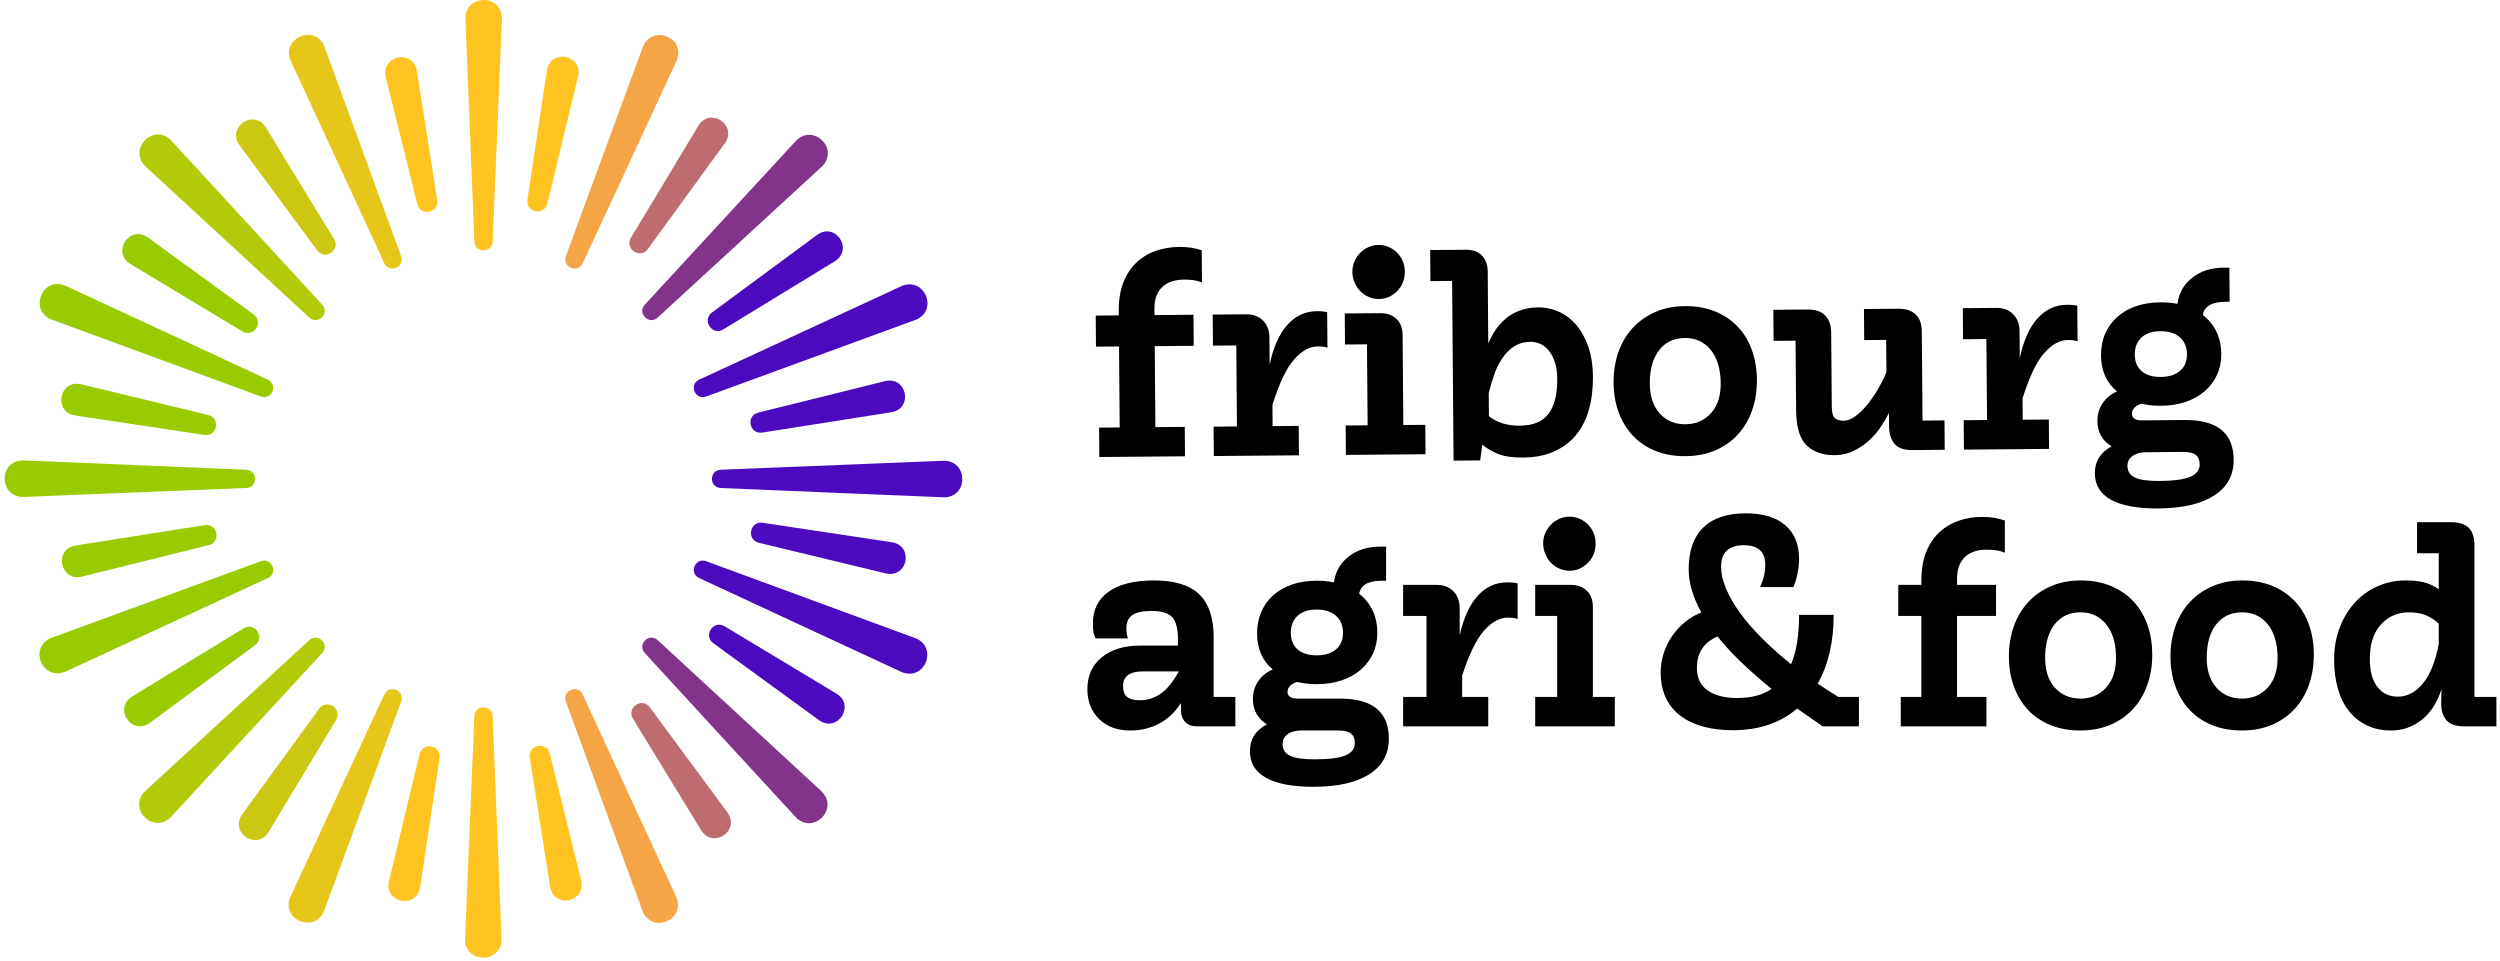 <?xml version="1.0" encoding="UTF-8"?>
<svg width="393px" height="151px" viewBox="0 0 393 151" version="1.1" xmlns="http://www.w3.org/2000/svg" xmlns:xlink="http://www.w3.org/1999/xlink">
    <title>Group 108</title>
    <g id="Desktop" stroke="none" stroke-width="1" fill="none" fill-rule="evenodd">
        <g id="Homepage-Copy-3" transform="translate(-638, -255)">
            <g id="Fribourg-AgriFood_Logo_rvb" transform="translate(518, 255)">
                <g id="Group-108" transform="translate(120.73, 0)">
                    <path d="M76.708,112.545 L78.119,147.59 C78.179,151.377 72.619,151.616 72.369,147.822 C72.35,147.603 73.842,112.779 73.843,112.542 C73.94,110.743 76.61,110.733 76.708,112.545" id="Fill-10" fill="#FFC421"></path>
                    <path d="M73.843,38.007 L72.432,2.962 C72.373,-0.825 77.932,-1.065 78.182,2.73 C78.201,2.949 76.709,37.773 76.708,38.01 C76.612,39.809 73.942,39.819 73.843,38.007" id="Fill-12" fill="#FFC421"></path>
                    <path d="M90.861,109.16 L105.576,140.997 C107.08,144.473 102.035,146.822 100.352,143.412 C100.251,143.218 88.304,110.473 88.213,110.253 C87.614,108.554 90.077,107.523 90.861,109.16" id="Fill-14" fill="#F6A546"></path>
                    <path d="M59.69,41.392 L44.975,9.554 C43.471,6.079 48.516,3.73 50.199,7.14 C50.3,7.334 62.247,40.079 62.338,40.298 C62.937,41.997 60.474,43.029 59.69,41.392" id="Fill-16" fill="#E6C619"></path>
                    <path d="M102.642,100.616 L128.421,124.399 C131.14,127.034 127.378,131.135 124.518,128.628 C124.35,128.488 100.782,102.808 100.614,102.64 C99.41,101.299 101.292,99.404 102.642,100.616" id="Fill-18" fill="#82338A"></path>
                    <path d="M47.91,49.936 L22.131,26.153 C19.412,23.518 23.174,19.417 26.034,21.923 C26.202,22.064 49.77,47.744 49.938,47.912 C51.142,49.253 49.26,51.148 47.91,49.936" id="Fill-20" fill="#B3CA08"></path>
                    <path d="M110.256,88.215 L143.174,100.322 C146.695,101.716 144.789,106.945 141.187,105.724 C140.978,105.658 109.376,90.952 109.157,90.861 C107.532,90.083 108.544,87.612 110.256,88.215" id="Fill-22" fill="#4C0ABF"></path>
                    <path d="M40.295,62.337 L7.377,50.23 C3.856,48.836 5.762,43.607 9.364,44.828 C9.573,44.894 41.175,59.6 41.394,59.691 C43.019,60.469 42.007,62.94 40.295,62.337" id="Fill-24" fill="#99CC00"></path>
                    <path d="M112.545,73.844 L147.59,72.433 C151.377,72.373 151.617,77.933 147.822,78.183 C147.603,78.202 112.779,76.709 112.542,76.709 C110.743,76.612 110.733,73.942 112.545,73.844" id="Fill-26" fill="#4C0ABF"></path>
                    <path d="M38.007,76.709 L2.962,78.12 C-0.825,78.18 -1.064,72.62 2.73,72.37 C2.949,72.351 37.773,73.844 38.01,73.844 C39.809,73.941 39.819,76.611 38.007,76.709" id="Fill-28" fill="#99CC00"></path>
                    <path d="M109.159,59.69 L140.996,44.975 C144.472,43.471 146.821,48.516 143.411,50.199 C143.217,50.3 110.472,62.247 110.253,62.338 C108.553,62.937 107.522,60.474 109.159,59.69" id="Fill-30" fill="#4C0ABF"></path>
                    <path d="M41.392,90.862 L9.555,105.577 C6.079,107.081 3.73,102.036 7.14,100.353 C7.334,100.252 40.079,88.305 40.298,88.214 C41.997,87.615 43.029,90.078 41.392,90.862" id="Fill-32" fill="#99CC00"></path>
                    <path d="M100.616,47.91 L124.399,22.131 C127.034,19.412 131.135,23.174 128.629,26.034 C128.488,26.202 102.808,49.77 102.64,49.938 C101.299,51.142 99.404,49.26 100.616,47.91" id="Fill-34" fill="#82338A"></path>
                    <path d="M49.935,102.642 L26.152,128.421 C23.517,131.14 19.416,127.378 21.922,124.518 C22.063,124.35 47.743,100.782 47.911,100.614 C49.252,99.41 51.147,101.291 49.935,102.642" id="Fill-36" fill="#B3CA08"></path>
                    <path d="M88.214,40.296 L100.321,7.378 C101.715,3.857 106.944,5.763 105.723,9.365 C105.657,9.574 90.951,41.176 90.86,41.395 C90.082,43.02 87.611,42.008 88.214,40.296" id="Fill-38" fill="#F6A546"></path>
                    <path d="M62.337,110.256 L50.229,143.174 C48.836,146.695 43.607,144.789 44.828,141.187 C44.894,140.978 59.6,109.376 59.691,109.157 C60.469,107.532 62.94,108.544 62.337,110.256" id="Fill-40" fill="#E6C619"></path>
                    <path d="M64.866,32.11 L59.893,12.079 C59.168,8.719 64.152,7.701 64.794,11.088 C64.794,11.088 68.002,31.475 68.002,31.475 C68.29,33.47 65.378,34.06 64.866,32.11" id="Fill-42" fill="#FFC421"></path>
                    <path d="M85.685,118.442 L90.657,138.473 C91.383,141.833 86.399,142.851 85.757,139.464 C85.757,139.464 82.549,119.077 82.549,119.077 C82.26,117.081 85.173,116.493 85.685,118.442" id="Fill-44" fill="#FFC421"></path>
                    <path d="M49.14,39.379 L36.881,22.776 C34.925,19.949 39.139,17.101 41.029,19.984 C41.029,19.984 51.794,37.593 51.794,37.593 C52.825,39.325 50.359,40.984 49.14,39.379" id="Fill-46" fill="#CCC811"></path>
                    <path d="M101.412,111.173 L113.671,127.776 C115.627,130.603 111.413,133.451 109.523,130.568 C109.523,130.568 98.758,112.959 98.758,112.959 C97.727,111.227 100.193,109.568 101.412,111.173" id="Fill-48" fill="#BF6C70"></path>
                    <path d="M37.392,52.114 L19.712,41.466 C16.823,39.603 19.627,35.359 22.476,37.3 C22.476,37.3 39.161,49.448 39.161,49.448 C40.776,50.654 39.132,53.131 37.392,52.114" id="Fill-50" fill="#99CC00"></path>
                    <path d="M113.159,98.439 L130.839,109.087 C133.728,110.95 130.924,115.193 128.075,113.253 C128.075,113.253 111.39,101.105 111.39,101.105 C109.775,99.899 111.419,97.422 113.159,98.439" id="Fill-52" fill="#4C0ABF"></path>
                    <path d="M31.412,68.374 L11.003,65.303 C7.621,64.687 8.588,59.693 11.962,60.395 C11.962,60.395 32.026,65.234 32.026,65.234 C33.979,65.73 33.409,68.647 31.412,68.374" id="Fill-54" fill="#99CC00"></path>
                    <path d="M119.139,82.178 L139.548,85.249 C142.93,85.865 141.963,90.859 138.589,90.157 C138.589,90.157 118.525,85.318 118.525,85.318 C116.572,84.822 117.142,81.905 119.139,82.178" id="Fill-56" fill="#4C0ABF"></path>
                    <path d="M32.109,85.686 L12.078,90.659 C8.718,91.384 7.7,86.401 11.087,85.758 C11.086,85.758 31.474,82.55 31.474,82.55 C33.469,82.261 34.059,85.174 32.109,85.686" id="Fill-58" fill="#99CC00"></path>
                    <path d="M118.442,64.867 L138.473,59.895 C141.833,59.169 142.851,64.152 139.464,64.795 C139.464,64.795 119.077,68.003 119.077,68.003 C117.082,68.292 116.492,65.379 118.442,64.867" id="Fill-60" fill="#4C0ABF"></path>
                    <path d="M39.379,101.412 L22.776,113.671 C19.949,115.627 17.101,111.413 19.984,109.523 C19.984,109.523 37.593,98.758 37.593,98.758 C39.325,97.727 40.984,100.193 39.379,101.412" id="Fill-62" fill="#99CC00"></path>
                    <path d="M111.172,49.14 L127.775,36.881 C130.602,34.925 133.449,39.139 130.567,41.029 C130.567,41.029 112.958,51.794 112.958,51.794 C111.226,52.825 109.567,50.359 111.172,49.14" id="Fill-64" fill="#4C0ABF"></path>
                    <path d="M52.113,113.16 L41.465,130.84 C39.602,133.729 35.359,130.925 37.299,128.076 C37.299,128.076 49.447,111.391 49.447,111.391 C50.653,109.776 53.13,111.42 52.113,113.16" id="Fill-66" fill="#CCC811"></path>
                    <path d="M98.438,37.392 L109.086,19.712 C110.949,16.823 115.193,19.627 113.252,22.476 C113.252,22.476 101.104,39.161 101.104,39.161 C99.898,40.776 97.421,39.132 98.438,37.392" id="Fill-68" fill="#BF6C70"></path>
                    <path d="M68.374,119.14 L65.303,139.549 C64.687,142.931 59.693,141.964 60.396,138.59 C60.395,138.59 65.234,118.526 65.234,118.526 C65.73,116.573 68.647,117.143 68.374,119.14" id="Fill-70" fill="#FFC421"></path>
                    <path d="M82.177,31.412 L85.248,11.003 C85.864,7.621 90.858,8.588 90.156,11.962 C90.156,11.962 85.317,32.026 85.317,32.026 C84.82,33.979 81.904,33.409 82.177,31.412" id="Fill-72" fill="#FFC421"></path>
                    <path d="M178.435,110.081 C179.638,110.081 180.733,109.74 181.721,109.057 C182.708,108.374 183.661,107.204 184.578,105.547 L178.908,105.547 C176.846,105.547 175.815,106.317 175.815,107.858 C175.815,108.643 176.03,109.209 176.459,109.558 C176.889,109.907 177.548,110.081 178.435,110.081 L178.435,110.081 Z M193.469,109.558 L193.469,114.18 L187.383,114.18 C186.634,114.18 186.038,113.955 185.592,113.504 C185.145,113.054 184.923,112.451 184.923,111.694 L184.923,110.517 C183.944,111.999 182.779,113.09 181.426,113.787 C180.074,114.485 178.578,114.833 176.938,114.833 C174.894,114.833 173.261,114.23 172.039,113.024 C170.815,111.818 170.204,110.256 170.204,108.337 C170.204,106.245 170.952,104.581 172.449,103.345 C173.945,102.11 175.958,101.492 178.492,101.492 L184.448,101.492 L184.448,100.533 C184.448,98.848 184.146,97.677 183.541,97.023 C182.937,96.369 181.858,96.042 180.304,96.042 C178.894,96.042 177.879,96.26 177.261,96.696 C176.642,97.132 176.333,97.83 176.333,98.789 C176.333,99.08 176.355,99.371 176.398,99.661 C176.441,99.952 176.506,100.184 176.592,100.358 L171.498,100.358 C171.21,99.865 171.067,99.094 171.067,98.048 C171.067,95.868 171.894,94.189 173.549,93.012 C175.204,91.834 177.585,91.246 180.693,91.246 C183.915,91.246 186.283,91.973 187.793,93.426 C189.304,94.88 190.059,97.147 190.059,100.227 L190.059,109.558 L193.469,109.558 Z" id="Fill-74" fill="#000000"></path>
                    <path d="M206.245,95.824 C204.95,95.824 203.95,96.151 203.245,96.805 C202.54,97.459 202.187,98.353 202.187,99.486 C202.187,100.591 202.54,101.456 203.245,102.08 C203.95,102.706 204.95,103.018 206.245,103.018 C207.54,103.018 208.555,102.706 209.288,102.08 C210.022,101.456 210.389,100.591 210.389,99.486 C210.389,98.353 210.022,97.459 209.288,96.805 C208.555,96.151 207.54,95.824 206.245,95.824 L206.245,95.824 Z M205.943,119.368 C208.158,119.368 209.763,119.164 210.756,118.758 C211.749,118.35 212.245,117.696 212.245,116.796 C212.245,116.126 212.043,115.633 211.641,115.313 C211.237,114.993 210.576,114.833 209.655,114.833 L203.569,114.833 C202.706,114.891 202.044,115.109 201.584,115.488 C201.123,115.865 200.892,116.36 200.892,116.97 C200.892,117.813 201.281,118.423 202.058,118.801 C202.835,119.178 204.13,119.368 205.943,119.368 L205.943,119.368 Z M209.914,109.82 C215.036,109.82 217.598,111.919 217.598,116.117 C217.598,118.537 216.568,120.404 214.511,121.716 C212.453,123.028 209.525,123.684 205.727,123.684 C202.447,123.684 199.965,123.212 198.281,122.266 C196.598,121.32 195.757,119.931 195.757,118.099 C195.757,116.208 196.648,114.797 198.433,113.866 C196.965,112.966 196.231,111.63 196.231,109.859 C196.231,108.814 196.512,107.885 197.073,107.071 C197.634,106.258 198.39,105.648 199.339,105.241 C197.699,103.846 196.879,101.957 196.879,99.574 C196.879,98.324 197.101,97.191 197.548,96.173 C197.993,95.156 198.627,94.283 199.447,93.557 C200.266,92.83 201.252,92.27 202.403,91.878 C203.555,91.486 204.835,91.289 206.245,91.289 C207.195,91.289 208.101,91.377 208.965,91.551 C209.194,89.866 209.972,88.507 211.296,87.474 C212.619,86.443 214.273,85.927 216.26,85.927 L217.166,85.927 L217.166,91.289 L216.518,91.289 C214.36,91.289 213.166,91.973 212.935,93.339 C213.856,94.066 214.561,94.945 215.051,95.976 C215.54,97.009 215.784,98.178 215.784,99.486 C215.784,100.678 215.554,101.768 215.094,102.756 C214.633,103.745 213.985,104.595 213.151,105.307 C212.316,106.019 211.317,106.571 210.151,106.964 C208.986,107.356 207.683,107.552 206.245,107.552 C205.209,107.552 204.187,107.436 203.181,107.203 C202.749,107.32 202.389,107.514 202.101,107.786 C201.813,108.058 201.67,108.379 201.67,108.75 C201.67,109.463 202.202,109.82 203.266,109.82 L209.914,109.82 Z" id="Fill-76" fill="#000000"></path>
                    <path d="M236.201,91.551 C236.574,91.551 236.898,91.566 237.172,91.594 C237.445,91.624 237.668,91.668 237.841,91.725 L237.841,97.306 C237.467,97.161 236.963,97.088 236.33,97.088 C235.035,97.088 233.783,97.764 232.575,99.115 C231.366,100.467 230.215,102.829 229.122,106.2 L229.122,109.558 L233.222,109.558 L233.222,114.179 L219.842,114.179 L219.842,109.558 L223.511,109.558 L223.511,96.826 L219.842,96.826 L219.842,91.944 L225.107,91.944 C226.201,91.944 227.078,92.278 227.74,92.946 C228.402,93.615 228.733,94.502 228.733,95.606 L228.733,99.879 C229.338,97.147 230.28,95.076 231.56,93.666 C232.841,92.256 234.388,91.551 236.201,91.551" id="Fill-78" fill="#000000"></path>
                    <path d="M245.999,89.72 C245.452,89.72 244.927,89.611 244.424,89.393 C243.92,89.175 243.48,88.877 243.107,88.499 C242.732,88.122 242.431,87.664 242.2,87.126 C241.97,86.588 241.855,86.014 241.855,85.404 C241.855,84.823 241.97,84.277 242.2,83.768 C242.431,83.26 242.732,82.817 243.107,82.439 C243.48,82.061 243.92,81.763 244.424,81.545 C244.927,81.327 245.452,81.218 245.999,81.218 C246.545,81.218 247.07,81.327 247.574,81.545 C248.077,81.763 248.517,82.061 248.891,82.439 C249.265,82.817 249.56,83.26 249.775,83.768 C249.991,84.277 250.1,84.823 250.1,85.404 C250.1,86.654 249.689,87.686 248.869,88.499 C248.049,89.313 247.092,89.72 245.999,89.72 L245.999,89.72 Z M240.603,109.558 L244.057,109.558 L244.057,96.826 L240.603,96.826 L240.603,91.944 L246.172,91.944 C247.236,91.944 248.085,92.249 248.719,92.859 C249.351,93.47 249.668,94.327 249.668,95.431 L249.668,109.558 L253.121,109.558 L253.121,114.179 L240.603,114.179 L240.603,109.558 Z" id="Fill-80" fill="#000000"></path>
                    <path d="M272.328,109.732 C274.572,109.732 276.385,109.253 277.766,108.293 C276.011,106.87 274.421,105.474 272.997,104.107 C271.572,102.742 270.327,101.39 269.263,100.053 C267.104,100.983 266.025,102.625 266.025,104.98 C266.025,106.608 266.608,107.807 267.773,108.577 C268.939,109.347 270.457,109.732 272.328,109.732 L272.328,109.732 Z M291.492,109.558 L291.492,114.179 L285.795,114.179 L281.78,111.389 C280.485,112.494 278.996,113.336 277.313,113.918 C275.63,114.499 273.752,114.79 271.681,114.79 C270.011,114.79 268.486,114.608 267.104,114.245 C265.724,113.883 264.529,113.331 263.522,112.59 C262.515,111.851 261.73,110.907 261.17,109.761 C260.608,108.614 260.328,107.257 260.328,105.689 C260.328,104.644 260.486,103.642 260.803,102.685 C261.119,101.727 261.558,100.834 262.119,100.006 C262.681,99.179 263.349,98.446 264.127,97.808 C264.903,97.169 265.766,96.661 266.717,96.283 C265.392,93.875 264.73,91.61 264.73,89.49 C264.73,86.617 265.493,84.433 267.018,82.937 C268.543,81.442 270.773,80.694 273.709,80.694 C276.385,80.694 278.449,81.315 279.903,82.554 C281.355,83.793 282.083,85.557 282.083,87.845 C282.083,88.629 281.996,89.429 281.824,90.243 C281.651,91.057 281.435,91.74 281.177,92.292 L275.953,92.292 C276.5,91.101 276.773,89.938 276.773,88.804 C276.773,86.741 275.651,85.709 273.407,85.709 C271.017,85.709 269.824,86.842 269.824,89.109 C269.824,90.156 270.083,91.297 270.601,92.532 C271.119,93.768 271.852,95.039 272.803,96.347 C273.752,97.655 274.91,98.992 276.277,100.358 C277.643,101.725 279.162,103.076 280.831,104.413 C281.263,103.396 281.579,102.233 281.78,100.925 C281.981,99.617 282.083,98.193 282.083,96.652 L287.521,96.652 C287.521,100.896 286.686,104.5 285.017,107.465 C286.054,108.163 287.133,108.86 288.255,109.558 L291.492,109.558 Z" id="Fill-82" fill="#000000"></path>
                    <path d="M311.537,86.406 C310.933,86.406 310.35,86.487 309.789,86.646 C309.228,86.806 308.731,87.068 308.3,87.431 C307.868,87.795 307.53,88.267 307.286,88.848 C307.041,89.429 306.919,90.156 306.919,91.028 L306.919,91.944 L313.048,91.944 L313.048,96.826 L306.919,96.826 L306.919,109.558 L311.537,109.558 L311.537,114.179 L298.07,114.179 L298.07,109.558 L301.308,109.558 L301.308,96.826 L297.682,96.826 L297.682,91.944 L301.308,91.944 L301.308,91.333 C301.308,89.531 301.566,87.998 302.085,86.733 C302.602,85.469 303.308,84.43 304.199,83.616 C305.091,82.802 306.113,82.206 307.265,81.828 C308.415,81.451 309.623,81.261 310.89,81.261 C311.638,81.261 312.293,81.313 312.853,81.414 C313.415,81.516 313.939,81.654 314.43,81.828 L314.43,86.886 C313.939,86.683 313.458,86.552 312.983,86.493 C312.509,86.435 312.026,86.406 311.537,86.406" id="Fill-84" fill="#000000"></path>
                    <path d="M326.336,109.82 C327.976,109.82 329.328,109.231 330.394,108.054 C331.457,106.877 331.961,105.213 331.904,103.062 C331.846,100.941 331.314,99.276 330.307,98.07 C329.299,96.864 327.976,96.26 326.336,96.26 C324.638,96.26 323.3,96.864 322.321,98.07 C321.343,99.276 320.825,100.941 320.768,103.062 C320.71,105.184 321.199,106.841 322.235,108.032 C323.272,109.224 324.638,109.82 326.336,109.82 M326.293,114.834 C324.566,114.834 323.005,114.55 321.609,113.984 C320.213,113.417 319.033,112.618 318.069,111.586 C317.106,110.554 316.365,109.326 315.847,107.902 C315.329,106.478 315.07,104.908 315.07,103.193 C315.07,101.478 315.329,99.894 315.847,98.44 C316.365,96.987 317.112,95.73 318.092,94.669 C319.069,93.608 320.256,92.772 321.652,92.162 C323.048,91.551 324.623,91.246 326.379,91.246 C328.134,91.246 329.709,91.537 331.106,92.118 C332.501,92.7 333.681,93.507 334.645,94.538 C335.608,95.57 336.343,96.799 336.846,98.222 C337.35,99.647 337.602,101.216 337.602,102.931 C337.602,104.647 337.343,106.23 336.824,107.683 C336.307,109.137 335.558,110.394 334.58,111.455 C333.602,112.516 332.414,113.344 331.019,113.94 C329.623,114.535 328.048,114.834 326.293,114.834" id="Fill-86" fill="#000000"></path>
                    <path d="M351.735,109.82 C353.375,109.82 354.727,109.231 355.793,108.054 C356.856,106.877 357.36,105.213 357.303,103.062 C357.245,100.941 356.713,99.276 355.706,98.07 C354.698,96.864 353.375,96.26 351.735,96.26 C350.037,96.26 348.699,96.864 347.72,98.07 C346.742,99.276 346.224,100.941 346.167,103.062 C346.109,105.184 346.598,106.841 347.634,108.032 C348.671,109.224 350.037,109.82 351.735,109.82 M351.692,114.834 C349.965,114.834 348.404,114.55 347.008,113.984 C345.612,113.417 344.432,112.618 343.468,111.586 C342.505,110.554 341.764,109.326 341.246,107.902 C340.728,106.478 340.469,104.908 340.469,103.193 C340.469,101.478 340.728,99.894 341.246,98.44 C341.764,96.987 342.511,95.73 343.491,94.669 C344.468,93.608 345.655,92.772 347.051,92.162 C348.447,91.551 350.022,91.246 351.778,91.246 C353.533,91.246 355.108,91.537 356.505,92.118 C357.9,92.7 359.08,93.507 360.044,94.538 C361.007,95.57 361.742,96.799 362.245,98.222 C362.749,99.647 363.001,101.216 363.001,102.931 C363.001,104.647 362.742,106.23 362.223,107.683 C361.706,109.137 360.957,110.394 359.979,111.455 C359.001,112.516 357.813,113.344 356.418,113.94 C355.022,114.535 353.447,114.834 351.692,114.834" id="Fill-88" fill="#000000"></path>
                    <path d="M376.226,109.515 C377.699,109.515 379.007,108.825 380.148,107.444 C381.289,106.064 382.12,103.993 382.64,101.231 L382.64,98.048 C382.033,97.467 381.362,97.023 380.624,96.718 C379.888,96.413 378.985,96.261 377.916,96.261 C376.183,96.261 374.731,96.892 373.561,98.157 C372.391,99.421 371.806,101.231 371.806,103.585 C371.806,105.504 372.204,106.972 372.997,107.989 C373.792,109.007 374.868,109.515 376.226,109.515 L376.226,109.515 Z M391.705,109.558 L391.705,114.18 L386.611,114.18 C385.316,114.18 384.388,113.853 383.827,113.199 C383.266,112.545 382.999,111.593 383.029,110.343 L383.072,108.338 C382.41,110.431 381.373,112.037 379.964,113.156 C378.553,114.274 376.943,114.834 375.129,114.834 C373.748,114.834 372.503,114.573 371.396,114.049 C370.288,113.526 369.345,112.785 368.569,111.826 C367.791,110.867 367.202,109.697 366.799,108.316 C366.396,106.935 366.195,105.388 366.195,103.672 C366.195,101.87 366.482,100.214 367.058,98.702 C367.633,97.191 368.417,95.883 369.411,94.778 C370.403,93.674 371.59,92.809 372.971,92.184 C374.353,91.559 375.834,91.246 377.417,91.246 C378.539,91.246 379.496,91.341 380.288,91.53 C381.079,91.719 381.863,92.09 382.64,92.641 L382.64,86.973 L379.23,86.973 L379.23,82.091 L384.539,82.091 C385.805,82.091 386.741,82.381 387.345,82.962 C387.95,83.544 388.251,84.489 388.251,85.796 L388.251,109.558 L391.705,109.558 Z" id="Fill-90" fill="#000000"></path>
                    <path d="M185.327,43.955 C184.723,43.96 184.141,44.046 183.581,44.21 C183.021,44.374 182.526,44.641 182.098,45.008 C181.669,45.375 181.335,45.85 181.096,46.433 C180.855,47.017 180.739,47.745 180.746,48.617 L180.754,49.532 L186.883,49.479 L186.923,54.362 L180.794,54.415 L180.897,67.146 L185.515,67.106 L185.553,71.728 L172.086,71.843 L172.049,67.221 L175.286,67.194 L175.182,54.463 L171.556,54.494 L171.516,49.611 L175.142,49.58 L175.138,48.97 C175.123,47.167 175.369,45.632 175.878,44.363 C176.385,43.095 177.081,42.05 177.967,41.228 C178.851,40.407 179.869,39.802 181.017,39.414 C182.165,39.027 183.371,38.827 184.638,38.816 C185.386,38.81 186.041,38.856 186.602,38.952 C187.165,39.05 187.69,39.183 188.182,39.353 L188.223,44.41 C187.731,44.211 187.249,44.084 186.774,44.03 C186.299,43.976 185.816,43.951 185.327,43.955" id="Fill-92" fill="#000000"></path>
                    <path d="M206.259,48.921 C206.632,48.918 206.956,48.93 207.23,48.956 C207.503,48.983 207.727,49.025 207.9,49.081 L207.946,54.662 C207.571,54.52 207.066,54.451 206.433,54.457 C205.138,54.468 203.892,55.154 202.695,56.516 C201.496,57.878 200.364,60.25 199.299,63.63 L199.326,66.987 L203.427,66.953 L203.464,71.574 L190.084,71.689 L190.047,67.067 L193.716,67.035 L193.613,54.304 L189.944,54.336 L189.904,49.453 L195.168,49.408 C196.262,49.399 197.142,49.726 197.809,50.388 C198.477,51.051 198.815,51.935 198.824,53.039 L198.859,57.312 C199.441,54.575 200.366,52.496 201.635,51.075 C202.905,49.654 204.446,48.936 206.259,48.921" id="Fill-94" fill="#000000"></path>
                    <path d="M216.043,47.006 C215.496,47.011 214.97,46.906 214.465,46.693 C213.959,46.479 213.517,46.185 213.141,45.81 C212.763,45.436 212.457,44.981 212.223,44.444 C211.987,43.909 211.869,43.336 211.864,42.726 C211.859,42.145 211.969,41.598 212.195,41.088 C212.422,40.577 212.72,40.131 213.092,39.75 C213.462,39.369 213.898,39.068 214.4,38.845 C214.902,38.623 215.427,38.509 215.974,38.505 C216.52,38.5 217.046,38.604 217.551,38.818 C218.056,39.032 218.498,39.326 218.875,39.701 C219.252,40.075 219.551,40.516 219.771,41.023 C219.99,41.529 220.104,42.074 220.108,42.655 C220.118,43.904 219.717,44.941 218.902,45.761 C218.089,46.582 217.135,46.997 216.043,47.006 L216.043,47.006 Z M210.809,66.89 L214.262,66.86 L214.158,54.129 L210.705,54.159 L210.665,49.276 L216.233,49.228 C217.298,49.219 218.149,49.517 218.788,50.122 C219.425,50.727 219.749,51.582 219.758,52.686 L219.873,66.812 L223.325,66.783 L223.362,71.404 L210.846,71.511 L210.809,66.89 Z" id="Fill-96" fill="#000000"></path>
                    <path d="M238.217,66.917 C240.288,66.899 241.787,66.27 242.713,65.025 C243.637,63.782 244.09,61.955 244.071,59.542 C244.062,58.524 243.932,57.646 243.682,56.907 C243.432,56.168 243.111,55.561 242.718,55.084 C242.325,54.608 241.876,54.263 241.371,54.049 C240.865,53.836 240.354,53.731 239.836,53.735 C238.886,53.744 238.061,53.969 237.36,54.411 C236.657,54.853 236.044,55.446 235.518,56.192 C234.991,56.938 234.553,57.8 234.2,58.775 C233.849,59.753 233.547,60.765 233.297,61.813 L233.326,65.432 C234.601,66.439 236.232,66.934 238.217,66.917 M240.888,48.32 C242.008,48.281 243.095,48.483 244.146,48.924 C245.197,49.366 246.129,50.041 246.942,50.949 C247.752,51.858 248.407,53.001 248.906,54.377 C249.406,55.754 249.663,57.373 249.679,59.232 C249.695,61.151 249.479,62.89 249.031,64.448 C248.585,66.008 247.901,67.336 246.977,68.434 C246.052,69.531 244.904,70.385 243.53,70.992 C242.157,71.599 240.554,71.911 238.717,71.927 C237.052,71.941 235.73,71.749 234.75,71.35 C233.77,70.952 232.948,70.465 232.283,69.889 L231.959,72.377 L227.772,72.413 L227.542,44.161 L224.132,44.189 L224.092,39.307 L229.66,39.26 C230.811,39.25 231.677,39.563 232.258,40.197 C232.838,40.831 233.133,41.671 233.142,42.718 L233.223,54.01 C233.532,53.251 233.914,52.537 234.368,51.863 C234.823,51.191 235.357,50.598 235.971,50.084 C236.582,49.57 237.297,49.157 238.113,48.845 C238.93,48.533 239.854,48.358 240.888,48.32" id="Fill-98" fill="#000000"></path>
                    <path d="M264.245,66.695 C265.885,66.681 267.232,66.081 268.288,64.894 C269.342,63.708 269.833,62.04 269.759,59.889 C269.682,57.769 269.137,56.109 268.12,54.911 C267.102,53.714 265.774,53.122 264.135,53.136 C262.436,53.151 261.103,53.765 260.135,54.979 C259.166,56.194 258.662,57.862 258.622,59.984 C258.581,62.107 259.084,63.76 260.13,64.943 C261.176,66.125 262.547,66.71 264.245,66.695 M264.243,71.709 C262.516,71.724 260.952,71.454 259.553,70.899 C258.151,70.344 256.965,69.555 255.993,68.531 C255.02,67.508 254.27,66.286 253.74,64.866 C253.211,63.446 252.939,61.879 252.926,60.164 C252.912,58.449 253.157,56.863 253.663,55.405 C254.17,53.947 254.907,52.684 255.878,51.614 C256.847,50.546 258.026,49.699 259.418,49.077 C260.808,48.455 262.381,48.136 264.137,48.121 C265.891,48.106 267.47,48.384 268.87,48.953 C270.27,49.523 271.457,50.319 272.43,51.343 C273.401,52.366 274.145,53.589 274.66,55.008 C275.175,56.428 275.439,57.995 275.454,59.71 C275.468,61.425 275.222,63.011 274.716,64.468 C274.21,65.927 273.472,67.191 272.503,68.259 C271.533,69.329 270.351,70.168 268.961,70.775 C267.57,71.382 265.998,71.694 264.243,71.709" id="Fill-100" fill="#000000"></path>
                    <path d="M304.943,66.086 L304.98,70.708 L299.888,70.751 C298.564,70.762 297.627,70.429 297.075,69.751 C296.522,69.073 296.242,68.195 296.233,67.12 L296.214,64.896 C295.847,65.655 295.392,66.429 294.853,67.219 C294.311,68.008 293.684,68.718 292.97,69.35 C292.255,69.981 291.462,70.503 290.588,70.918 C289.712,71.332 288.743,71.544 287.678,71.553 C285.837,71.569 284.373,71.058 283.285,70.021 C282.197,68.983 281.642,67.157 281.621,64.541 L281.532,53.554 L278.079,53.584 L278.039,48.701 L283.434,48.655 C284.671,48.644 285.595,48.963 286.205,49.612 C286.815,50.261 287.124,51.152 287.133,52.286 L287.228,63.97 C287.235,64.814 287.383,65.386 287.673,65.689 C287.964,65.991 288.44,66.14 289.102,66.134 C289.677,66.129 290.272,65.906 290.888,65.465 C291.504,65.024 292.11,64.444 292.709,63.727 C293.307,63.01 293.877,62.198 294.416,61.292 C294.955,60.387 295.422,59.453 295.817,58.49 L295.776,53.433 L292.323,53.462 L292.283,48.579 L297.722,48.533 C298.815,48.524 299.695,48.806 300.362,49.382 C301.028,49.958 301.367,50.885 301.378,52.164 L301.491,66.115 L304.943,66.086 Z" id="Fill-102" fill="#000000"></path>
                    <path d="M324.177,47.914 C324.55,47.911 324.874,47.923 325.148,47.949 C325.421,47.976 325.645,48.018 325.818,48.074 L325.864,53.655 C325.489,53.514 324.984,53.445 324.351,53.45 C323.056,53.461 321.81,54.147 320.613,55.509 C319.414,56.872 318.282,59.243 317.217,62.623 L317.244,65.981 L321.345,65.946 L321.382,70.567 L308.001,70.682 L307.964,66.06 L311.633,66.029 L311.53,53.298 L307.861,53.329 L307.821,48.446 L313.086,48.401 C314.18,48.392 315.06,48.719 315.727,49.381 C316.395,50.044 316.733,50.929 316.742,52.033 L316.777,56.306 C317.359,53.568 318.284,51.49 319.553,50.068 C320.823,48.648 322.364,47.93 324.177,47.914" id="Fill-104" fill="#000000"></path>
                    <path d="M338.885,52.062 C337.59,52.073 336.593,52.409 335.894,53.069 C335.194,53.729 334.848,54.625 334.858,55.759 C334.866,56.864 335.226,57.725 335.937,58.344 C336.647,58.963 337.649,59.267 338.944,59.255 C340.239,59.245 341.251,58.924 341.98,58.292 C342.708,57.661 343.068,56.794 343.059,55.689 C343.049,54.556 342.676,53.665 341.937,53.017 C341.198,52.369 340.18,52.051 338.885,52.062 L338.885,52.062 Z M338.776,75.608 C340.99,75.589 342.593,75.372 343.583,74.956 C344.572,74.54 345.064,73.882 345.056,72.981 C345.051,72.312 344.844,71.82 344.44,71.505 C344.033,71.188 343.371,71.034 342.45,71.042 L336.364,71.094 C335.501,71.159 334.841,71.383 334.384,71.765 C333.926,72.146 333.7,72.643 333.705,73.253 C333.712,74.096 334.106,74.703 334.886,75.074 C335.665,75.445 336.962,75.623 338.776,75.608 L338.776,75.608 Z M342.668,66.026 C347.79,65.982 350.369,68.06 350.404,72.258 C350.423,74.678 349.408,76.553 347.362,77.883 C345.315,79.212 342.393,79.894 338.595,79.926 C335.315,79.954 332.828,79.502 331.137,78.572 C329.446,77.64 328.594,76.258 328.579,74.426 C328.564,72.535 329.444,71.116 331.22,70.17 C329.744,69.283 329,67.954 328.986,66.183 C328.978,65.137 329.25,64.206 329.805,63.387 C330.359,62.569 331.11,61.953 332.056,61.538 C330.405,60.157 329.57,58.275 329.55,55.892 C329.539,54.642 329.753,53.507 330.191,52.485 C330.628,51.464 331.255,50.587 332.069,49.853 C332.882,49.12 333.864,48.551 335.011,48.149 C336.159,47.747 337.439,47.54 338.849,47.527 C339.799,47.52 340.705,47.599 341.571,47.766 C341.786,46.079 342.552,44.713 343.868,43.669 C345.183,42.627 346.833,42.097 348.82,42.08 L349.726,42.072 L349.77,47.434 L349.122,47.44 C346.964,47.458 345.775,48.152 345.556,49.52 C346.483,50.239 347.195,51.112 347.693,52.139 C348.19,53.167 348.444,54.335 348.454,55.643 C348.464,56.835 348.242,57.927 347.79,58.918 C347.337,59.911 346.697,60.767 345.868,61.486 C345.039,62.205 344.045,62.766 342.882,63.168 C341.721,63.57 340.419,63.777 338.981,63.79 C337.945,63.799 336.922,63.691 335.913,63.467 C335.483,63.588 335.124,63.785 334.839,64.059 C334.553,64.334 334.412,64.656 334.415,65.026 C334.421,65.74 334.956,66.092 336.021,66.083 L342.668,66.026 Z" id="Fill-106" fill="#000000"></path>
                </g>
            </g>
        </g>
    </g>
</svg>